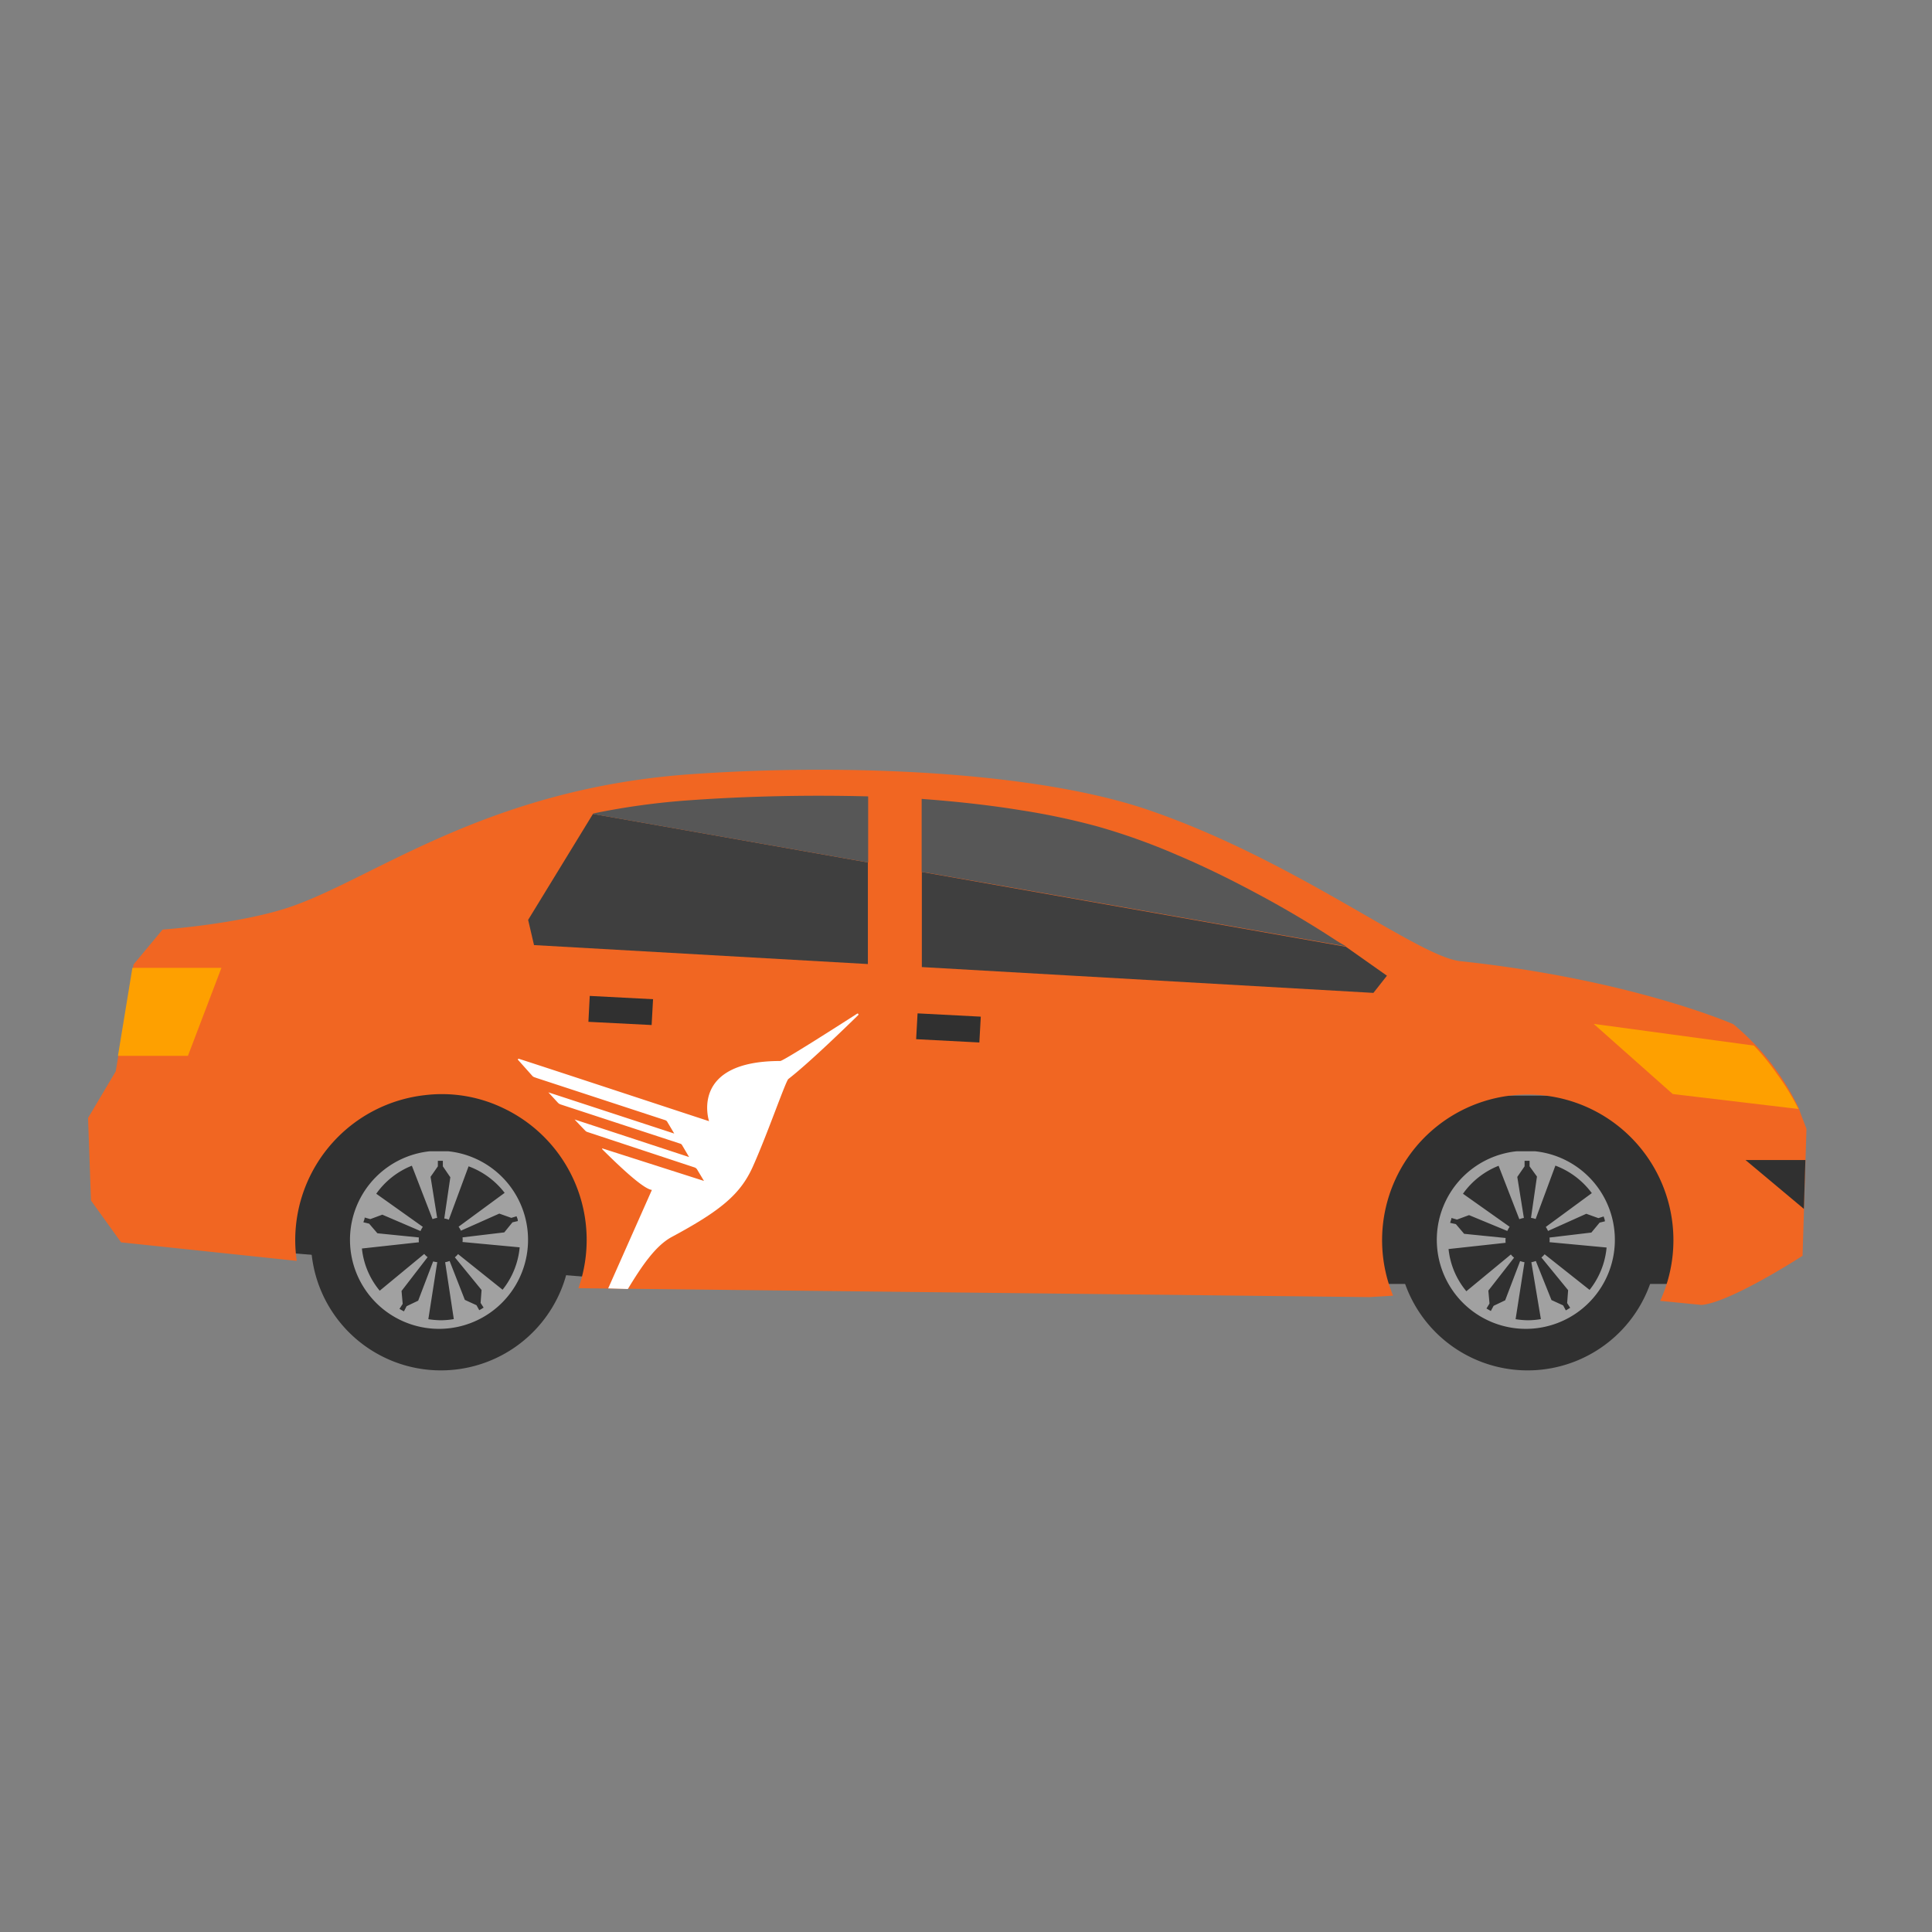 <svg id="Layer_1" data-name="Layer 1" xmlns="http://www.w3.org/2000/svg" viewBox="0 0 217 217"><rect x="0" y="0" width="217" height="217" fill="#808080" stroke="none"/><defs><style>.cls-1{fill:#303030;}.cls-2{fill:#f16622;}.cls-3{fill:#a1a1a1;fill-rule:evenodd;}.cls-4{fill:#fea000;}.cls-5{fill:#3f3f3f;}.cls-6{fill:#575757;}.cls-7{fill:#fff;}</style></defs><path class="cls-1" d="M151.75,123.06h41.54v21.15H151.75Z"/><rect class="cls-1" x="39.83" y="110.79" width="21.15" height="41.54" transform="translate(-84.77 171.28) rotate(-85.41)"/><path class="cls-2" d="M202.9,126.8l-.44,14.25s-8.06,5.23-11.34,5.52l-4.65-.46a16.36,16.36,0,1,0-30-.58l-2.66.16-88.84-1a16.38,16.38,0,0,0-8.41-20.21A15.88,15.88,0,0,0,47.77,123a16.39,16.39,0,0,0-14.61,16.28,16.74,16.74,0,0,0,.17,2.34L13.6,139.54l-3.38-4.7-.33-9.27L13,120.33l2-12,3.26-3.92s9-.64,14.64-2.65c9.42-3.34,22.06-13.2,44.68-14.8,17.31-1.22,38.64-.34,51.36,4,16.68,5.7,30.32,16.53,35.11,17,19.3,2.07,30.64,7.08,30.64,7.08l.42.36a27.68,27.68,0,0,1,4.66,5.18,26.87,26.87,0,0,1,2.28,3.92C202.3,125.29,202.62,126,202.9,126.8Z"/><path class="cls-1" d="M49.51,153.92a14.6,14.6,0,1,0-14.59-14.6A14.6,14.6,0,0,0,49.51,153.92Z"/><path class="cls-3" d="M50.11,129.31l.24,0h0a10,10,0,1,1-2.08,0h.07l.34,0h.11l.33,0h1Zm-1,12.46-1,6.4a10,10,0,0,0,1.34.12,8.59,8.59,0,0,0,1.52-.13L50,141.77a2.85,2.85,0,0,0,.5-.14L52.21,146l1.31.6.31.56c.17-.09.33-.19.49-.29h0l-.34-.53.11-1.45-3-3.67a3.06,3.06,0,0,0,.36-.36l5,4a8.93,8.93,0,0,0,1.92-4.76l-6.42-.6a2.26,2.26,0,0,0,0-.52l4.69-.56.92-1.13.6-.14v-.05c0-.17-.09-.33-.14-.49l-.59.18-1.35-.48-4.31,1.92a2.51,2.51,0,0,0-.26-.45l5.17-3.8A9,9,0,0,0,52.63,131l-2.22,6a1.94,1.94,0,0,0-.51-.14l.68-4.63L49.74,131v-.62h-.56l0,.62-.82,1.18.74,4.61a3.07,3.07,0,0,0-.52.14l-2.32-6a8.93,8.93,0,0,0-4,3.15l5.23,3.72a2.68,2.68,0,0,0-.26.47l-4.29-1.84-1.35.5-.63-.18c0,.18-.1.36-.14.54l.64.15.93,1.08,4.66.47a2.44,2.44,0,0,0,0,.54l-6.4.7a8.82,8.82,0,0,0,2,4.74l5-4.13a1.85,1.85,0,0,0,.38.36L45.1,145l.13,1.45-.36.56c.16.1.33.19.5.28l.3-.58,1.3-.62,1.68-4.41A3.18,3.18,0,0,0,49.16,141.77Z"/><path class="cls-1" d="M171.58,153.92a14.6,14.6,0,1,0-14.6-14.6A14.6,14.6,0,0,0,171.58,153.92Z"/><path class="cls-1" d="M164.43,138.58l4.65.48a2.78,2.78,0,0,1,.19-.74L165,136.48l-1.35.5L162,136.5c-.06.2-.11.41-.16.61l1.68.38Z"/><path class="cls-1" d="M170,137.32a2.39,2.39,0,0,1,.64-.36L168,130a10.1,10.1,0,0,0-4.54,3.55l6.12,4.34A2.35,2.35,0,0,1,170,137.32Z"/><path class="cls-1" d="M173.55,137.76l.06.09,6-4.43-.19-.27a10.07,10.07,0,0,0-4.38-3.21l-2.61,7A2.43,2.43,0,0,1,173.55,137.76Z"/><path class="cls-1" d="M169.6,140.83a2.46,2.46,0,0,1-.5-1.24l-7.46.82a10,10,0,0,0,2.06,5l.2.25,5.79-4.78Z"/><path class="cls-1" d="M170.45,132.2l.74,4.61a3.31,3.31,0,0,1,.77,0l.67-4.63-.84-1.17,0-1.72h-.63l.07,1.72Z"/><path class="cls-1" d="M169,146.05l1.68-4.41a2.53,2.53,0,0,1-.66-.37l-2.9,3.72.14,1.45-.88,1.45c.18.1.36.21.55.3l.78-1.48Z"/><path class="cls-1" d="M173.52,140.86l5.85,4.7a10,10,0,0,0,2.17-5.3l-7.46-.7a2.5,2.5,0,0,1-.56,1.3Z"/><path class="cls-1" d="M179.53,136.85l-1.36-.48-4.3,1.92a2.32,2.32,0,0,1,.19.73l4.7-.56.92-1.11,1.63-.4c-.05-.2-.1-.4-.16-.61Z"/><path class="cls-1" d="M171.22,141.77l-1.13,7.4a10,10,0,0,0,3.18,0L172,141.76A3,3,0,0,1,171.22,141.77Z"/><path class="cls-1" d="M176.14,144.9l-3-3.67,0,0a2.92,2.92,0,0,1-.61.37l1.76,4.39,1.31.6.8,1.44c.18-.1.36-.2.54-.32l-.89-1.4Z"/><path class="cls-1" d="M171.58,141.87a2.55,2.55,0,1,0-2.55-2.55A2.55,2.55,0,0,0,171.58,141.87Z"/><path class="cls-3" d="M172.17,129.31l.25,0h0a10,10,0,1,1-2.08,0h0l.37,0h.1l.34,0h1Zm-.94,12.46-1,6.4h0a9.81,9.81,0,0,0,1.32.12,8.59,8.59,0,0,0,1.52-.13L172,141.77a2.85,2.85,0,0,0,.5-.14l1.76,4.39,1.31.6.3.56c.17-.09.33-.19.49-.29l-.34-.53.11-1.45-3-3.67a2.45,2.45,0,0,0,.36-.36l5.05,4a8.92,8.92,0,0,0,1.91-4.76l-6.41-.6a2.26,2.26,0,0,0,0-.52l4.7-.56.93-1.12.59-.14c0-.18-.09-.37-.14-.55l-.59.19-1.36-.49-4.3,1.93a2.46,2.46,0,0,0-.25-.45l5.17-3.8a9,9,0,0,0-4.09-3.09l-2.22,6a2.33,2.33,0,0,0-.52-.13l.67-4.64L171.8,131v-.62h-.56l0,.62-.82,1.19.74,4.61a2.27,2.27,0,0,0-.51.14l-2.33-6a8.91,8.91,0,0,0-4,3.14l5.24,3.71a3.1,3.1,0,0,0-.26.47L165,136.48l-1.35.5-.63-.18c0,.18-.1.36-.14.55l.64.14.93,1.09,4.66.47a2.44,2.44,0,0,0,0,.54l-6.41.7a8.8,8.8,0,0,0,2,4.74l5-4.13a2,2,0,0,0,.36.36l-2.89,3.7.13,1.45-.34.56.49.28h0l.31-.58,1.3-.62,1.68-4.41A2.72,2.72,0,0,0,171.23,141.77Z"/><path class="cls-4" d="M202,124.56l-14.12-1.68L179,115l18,2.44a26.4,26.4,0,0,1,2.63,3.24A26.87,26.87,0,0,1,202,124.56Z"/><path class="cls-1" d="M196.05,130.29l6.56,5.49.17-5.49Z"/><path class="cls-4" d="M24.87,108.71h-10l-1.62,9.88h7.86Z"/><path class="cls-1" d="M73.19,115.13l-7.1-.36.15-2.91,7.11.37Z"/><path class="cls-1" d="M110,117.09l-7.1-.37.16-2.9,7.1.37Z"/><path class="cls-5" d="M59.32,103.32l.66,2.83,37.5,2.13V96.87L66.6,91.42Z"/><path class="cls-5" d="M151.17,106.34l-47.63-8.4v10.68l50.72,2.9,1.52-1.93Z"/><path class="cls-6" d="M66.6,91.44l0-.06Z"/><path class="cls-6" d="M77.51,89.88a81.31,81.31,0,0,0-10.88,1.49l0,.06,30.88,5.44V89.45C90.7,89.27,83.83,89.43,77.51,89.88Z"/><path class="cls-6" d="M150.15,105.68q-4.29-2.81-8.81-5.23c-3-1.61-6-3.1-9.15-4.43a71.5,71.5,0,0,0-8.87-3.18A78.34,78.34,0,0,0,114.64,91c-3.26-.53-6.56-.9-9.86-1.17l-1.26-.1v8.21A3.39,3.39,0,0,0,104,98l3.3.58,5.75,1,7.33,1.29,8.07,1.42,8,1.41,7,1.23,5.16.91,2.5.44.1,0C150.83,106.11,150.5,105.89,150.15,105.68Z"/><path class="cls-7" d="M70.52,144.78c1.51-2.49,3.06-4.82,4.9-5.83,5.59-3,7.75-4.84,9.13-7.9,1.63-3.62,3.7-9.63,4-9.86,2.21-1.71,6.16-5.53,7.84-7.17a.11.11,0,0,0,0-.15.1.1,0,0,0-.14,0c-2.33,1.5-8.29,5.3-8.61,5.3-10.26,0-8,6.76-8,6.76-1.37-.44-18.85-6.21-21.34-7a.08.08,0,0,0-.09.14l1.58,1.77a.51.51,0,0,0,.23.15l.25.09,14.46,4.74a.39.39,0,0,1,.21.17l.79,1.33s0,0,0,0l-14.14-4.63a0,0,0,0,0,0,0,0,0,0,0,0,0,0l1.05,1.14a.77.77,0,0,0,.36.23l13.42,4.4a.33.33,0,0,1,.19.16l.79,1.34s0,0,0,0h0l-12.86-4.22,0,0a0,0,0,0,0,0,0c.4.43.8.85,1.21,1.27a.57.57,0,0,0,.18.12l12.1,4a.54.54,0,0,1,.26.21l.78,1.3s0,0,0,0h0L67.69,129a.07.07,0,0,0-.06,0s0,0,0,.07c2.51,2.5,4.75,4.5,5.59,4.58l-4.91,11.06Z"/></svg>